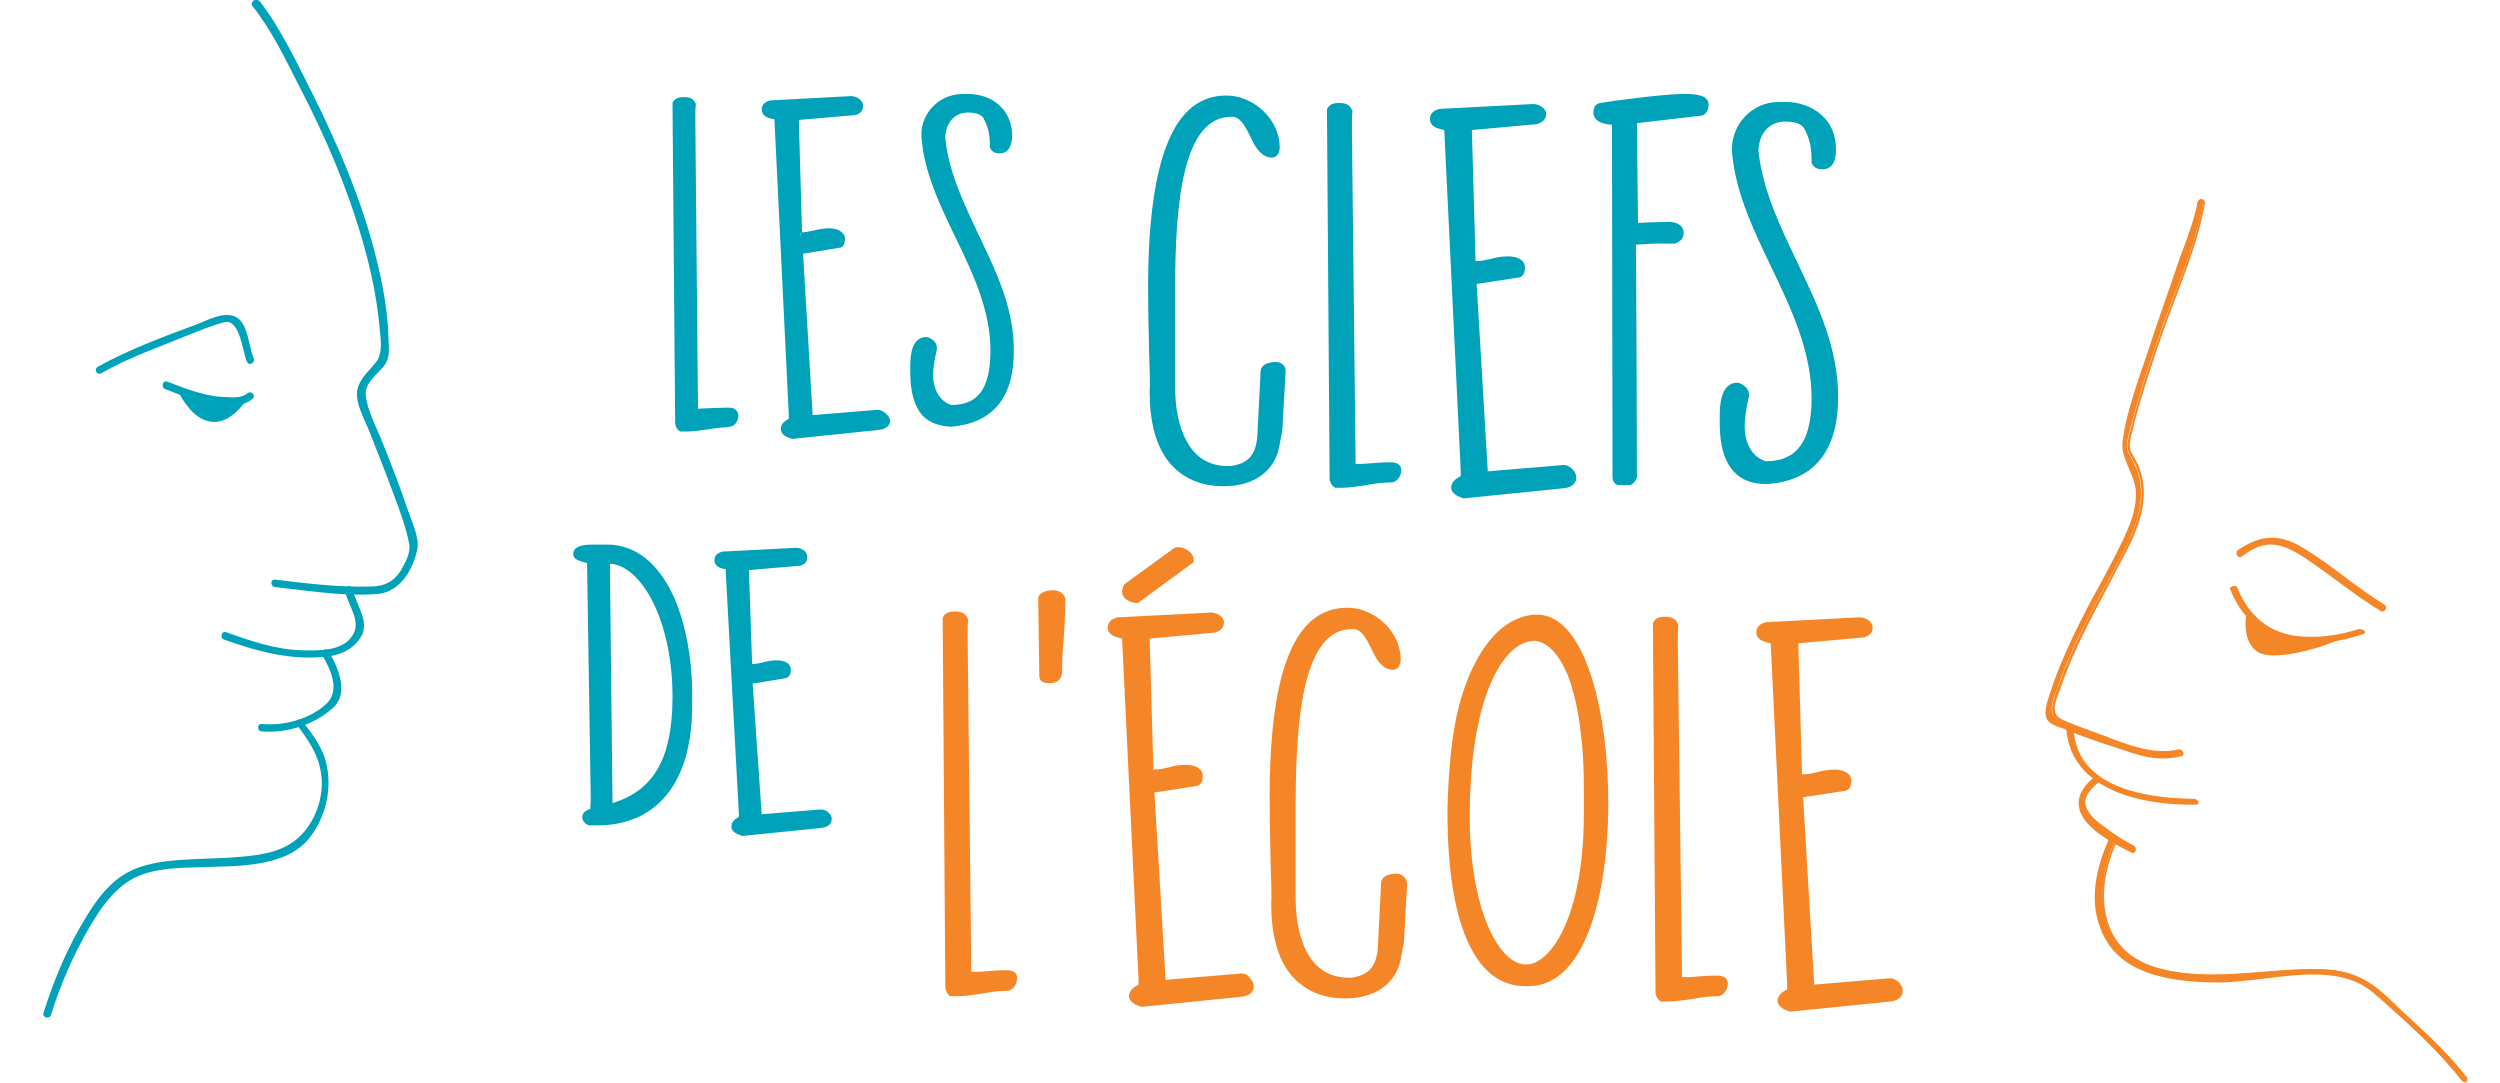 <?xml version="1.0" encoding="utf-8"?>
<!-- Generator: Adobe Illustrator 22.0.1, SVG Export Plug-In . SVG Version: 6.00 Build 0)  -->
<svg version="1.1" id="Calque_1" xmlns="http://www.w3.org/2000/svg" xmlns:xlink="http://www.w3.org/1999/xlink" x="0px" y="0px"
	 viewBox="0 0 471 204" style="enable-background:new 0 0 471 204;" xml:space="preserve">
<style type="text/css">
	.logo-st0{fill:#00A2BA;}
	.logo-st1{fill:#F58628;}
</style>
<g>
	<path class="logo-st0" d="M137.3,80.4c1,0,1.8-0.9,1.8-2.1c0-0.6-0.3-1-0.8-1.3c-0.4-0.2-0.8-0.2-1.1-0.2l-0.2,0c-1.1,0-2.2,0.1-3.3,0.1
		c-0.8,0-1.5,0.1-2.2,0.1L131,22.5c0-1.1,0-2.3,0.1-2.7l0-0.2l-0.1-0.2c-0.5-1.1-1.5-1.1-2.2-1.1c-0.4,0-1.5,0-2,0.9l-0.1,0.2
		l0.5,60.3c0,0.5,0.3,1.2,0.8,1.5l0.2,0.1l1,0c1.4,0,2.8-0.2,4.1-0.4c1.3-0.2,2.6-0.4,3.9-0.4H137.3z"/>
	<path class="logo-st0" d="M165.4,77.2l-12.3,1l-1.8-30.4l6.7-1.1c0.4,0,1.2-0.2,1.2-1.7c0-0.7-0.5-1.3-1.3-1.7c-0.6-0.2-1.3-0.3-1.6-0.3
		c-1,0-2,0.2-2.9,0.4c-0.8,0.2-1.5,0.3-2.3,0.4l-0.6-21.2l10.4-0.9l0.2,0c0.6-0.2,1.5-0.5,1.5-1.8c0-1.1-1.4-1.8-2.2-1.8l-15,0.8
		l-0.2,0c-0.5,0.1-1.7,0.5-1.7,1.7c0,1.3,1.3,1.7,2.1,1.8c0.1,0,0.2,0,0.3,0.1l2.7,55.6l0,0.8c-0.5,0.3-1.5,0.8-1.5,1.9
		c0,1.2,1.3,1.6,1.9,1.8l0.2,0.1l16.3-1.7c1.9-0.2,2.2-1.2,2.2-1.8C167.5,78.2,166.4,77.3,165.4,77.2z M150.9,43.9l0,0.7l-0.1-0.8
		C150.8,43.9,150.8,43.9,150.9,43.9z"/>
	<path class="logo-st0" d="M178.1,26c0-2.4,1.4-4.8,4.3-4.8c1.2,0,2.1,0.2,2.8,0.9c1.1,2,1.3,3.5,1.3,5.5l0,0.2l0.1,0.2
		c0.2,0.4,0.7,0.9,1.7,0.9c1.1,0,2.3-0.6,2.4-3.3c0-4.6-3.4-7.9-8.4-7.9l-1,0c-4.7,0.1-7.7,3.9-7.7,7.5l0,0.6
		c0.5,6.7,3.5,12.9,6.4,18.9c3.3,6.8,6.7,13.9,6.6,21.7c-0.1,6.8-2.3,9.9-7.4,9.9c-2.3-0.7-3.4-3.3-3.4-5.4c0-1.8,0.3-3.4,0.7-5
		l0-0.5c0-1-1.2-1.8-1.9-1.9l-0.1,0c-3,0-3,4.2-3,5.6l0,1.2c0,3.6,0.8,6.3,2.3,8c1.3,1.3,3.1,2,5.4,2.1h0l0,0
		C187,79.7,191,75,191,66.2c0.1-8.1-3.4-15.2-6.7-22.1C181.6,38.3,178.7,32.4,178.1,26z"/>
	<path class="logo-st0" d="M240.4,68.2c-1.8,0-2.9,0.7-2.9,1.8l-0.6,11.8c-0.2,3.8-1.6,5.5-5,6l-0.6,0c-3.5,0-6.1-1.6-7.8-4.8
		c-1.4-2.6-2.1-6.1-2.1-10c0-2.9,0-5.9,0-9.1c0-3.1,0-6.4,0-9.6C221.4,38.3,222.8,22,232,22c1.6,0,2.4,1.4,3.5,3.6
		c0.8,1.7,1.7,3.5,3.4,4c0.3,0.1,0.5,0.1,0.7,0.1c1,0,1.5-1,1.5-1.9c0-2.5-1.1-5-3.1-6.9c-1.9-1.8-4.4-2.9-6.9-2.9l-0.1,0
		c-9.7,0-14.5,11.4-14.7,35c0,4.9,0.1,9.6,0.2,13.7c0.1,2.9,0.2,5.4,0.1,7.3c0,5.1,1,9.2,3,12.2c2.4,3.5,6.1,5.4,10.9,5.4l0.1,0
		c5.6,0,9.5-2.8,10.4-7.4l0.6-3.2l0.6-10.9C242.4,69.1,241.5,68.2,240.4,68.2z"/>
	<path class="logo-st0" d="M262,87.1l-0.2,0c-1.3,0-2.6,0.1-3.8,0.2c-0.9,0.1-1.8,0.1-2.6,0.1l-0.7-63.1c0-1.3,0-2.7,0.1-3.2l0-0.2
		l-0.1-0.2c-0.5-1.2-1.6-1.3-2.4-1.3c-0.5,0-1.7,0-2.2,1l-0.1,0.2l0.5,69.6c0,0.6,0.4,1.3,0.9,1.6l0.2,0.1l1.1,0
		c1.6,0,3.2-0.3,4.7-0.5c1.6-0.3,3-0.5,4.5-0.5l0.1,0c1.2,0,2-1.2,2-2.3c0-0.5-0.2-0.9-0.4-1C263.2,87.2,262.6,87.1,262,87.1z"/>
	<path class="logo-st0" d="M294.6,87.6l-14.3,1.2l-2.1-35.3l7.8-1.2c0.4,0,1.3-0.3,1.3-1.9c0-1.3-1.2-2.1-3.2-2.1c-1.2,0-2.3,0.2-3.3,0.5
		c-0.9,0.2-1.8,0.4-2.8,0.4l-0.7-24.7l12.1-1.1l0.2,0c0.7-0.3,1.6-0.6,1.7-1.9c0-0.3-0.1-0.7-0.5-1.1c-0.5-0.5-1.3-0.8-1.9-0.8
		l-17.4,0.9l-0.2,0c-0.5,0.1-1.9,0.5-1.9,1.9c0,1.5,1.5,1.8,2.3,2c0.1,0,0.3,0.1,0.4,0.1l3.1,64.2l0,1c0,0,0,0,0,0
		c-0.6,0.3-1.7,0.9-1.8,2.1c0,1.3,1.5,1.8,2.1,2l0.2,0.1l18.8-1.9c2.1-0.2,2.4-1.3,2.5-2C296.9,88.6,295.6,87.6,294.6,87.6z"/>
	<path class="logo-st0" d="M320.3,18c-0.9-0.3-2.1-0.3-3.4-0.3c-4.1,0.1-13.2,1.3-15.4,1.7c-0.6,0.1-1.3,0.5-1.3,1.8c0,0.5,0.2,1,0.5,1.3
		c0.8,0.8,2.4,1,3,1l0,0.1l0.1,66.2c0,1.2,0.7,1.6,1.3,1.6l1.8,0c0.8,0,1.5-1.1,1.5-1.6c0-0.4-0.1-37.3-0.2-43.7
		c0.5,0,1.2-0.1,1.8-0.1c0.9-0.1,1.8-0.1,2.5-0.1l2.9,0l0.1,0c1.1-0.3,1.7-1.1,1.7-2c0-0.8-0.4-1.4-1.2-1.8
		c-0.7-0.3-1.4-0.3-1.7-0.3l-0.2,0c-1.2,0-2.3,0.1-3.3,0.1c-0.8,0-1.5,0.1-2.2,0.1l-0.2-18.8l12-1.4c1,0,1.5-1.1,1.5-2.1
		C321.9,18.5,320.8,18.1,320.3,18z"/>
	<path class="logo-st0" d="M338.6,49.4c-3.2-6.7-6.5-13.5-7.3-20.9c0-2.8,1.6-5.6,5.1-5.6c1.4,0,2.5,0.2,3.4,1.1c1.3,2.3,1.5,4.1,1.5,6.5
		l0,0.2l0.1,0.2c0.3,0.5,0.8,1,1.9,1c1.2,0,2.6-0.6,2.6-3.7c0-2.7-0.9-5-2.8-6.6c-1.7-1.5-4.1-2.4-6.8-2.4l-1.2,0
		c-5.4,0.1-8.7,4.5-8.8,8.6l0,0.7c0.6,7.7,4.1,14.9,7.4,21.8c3.8,7.9,7.7,16.1,7.6,25.1c-0.1,7.8-2.8,11.5-8.6,11.5h0
		c-2.8-0.8-4-3.8-4-6.4c0-2.1,0.4-4.1,0.8-5.8l0-0.5c0-1.1-1.4-2-2.1-2.1l-0.1,0c-3.3,0-3.3,4.8-3.3,6.4l0,1.3
		c0,4.2,0.9,7.2,2.7,9.1c1.5,1.6,3.5,2.3,6.2,2.3h0l0,0c8.8-0.6,13.3-6.1,13.4-16.1C346.4,65.6,342.4,57.4,338.6,49.4z"/>
	<path class="logo-st0" d="M114.4,102.6l-2.6,0c-1.1,0-3.8,0-3.8,1.8c0,0.9,0.8,1.2,2.6,1.7l0.7,44.6l-0.1,1.7c-0.1,0-0.2,0.1-0.3,0.1
		c-0.4,0.2-1.2,0.5-1.2,1.5c0,0.8,0.8,1.4,1.3,1.5l1.5,0c11.3,0,17.8-8.1,17.9-22.2l0-3.1c0-6-1.2-12.5-3.3-17.4
		C124.2,106.2,119.8,102.6,114.4,102.6z M115.4,151.3C115.4,151.3,115.4,151.3,115.4,151.3l-0.5-45.1c5.8,0.3,11.9,10.5,11.8,25.5
		C126.6,142.9,123.2,148.9,115.4,151.3z"/>
	<path class="logo-st0" d="M154.6,152.5l-11.1,0.9l-1.7-24.6l6-1c0.3,0,1.2-0.2,1.2-1.6c0-1.1-1-1.8-2.7-1.8c-0.9,0-1.8,0.2-2.6,0.4
		c-0.7,0.2-1.4,0.3-2,0.3l-0.6-17.7l9.4-0.8l0.2,0c0.6-0.2,1.4-0.5,1.4-1.7c0-0.2-0.1-0.6-0.4-1c-0.4-0.4-1.1-0.7-1.6-0.7l-13.7,0.7
		l-0.2,0c-0.4,0.1-1.6,0.4-1.6,1.6c0,1.3,1.3,1.6,1.9,1.7c0.1,0,0.1,0,0.2,0l2.5,46l0,0.7c-0.5,0.3-1.4,0.8-1.4,1.8
		c0,1.1,1.2,1.5,1.8,1.7l0.2,0.1l14.8-1.5c1.8-0.2,2.1-1.1,2.1-1.7c0-0.4-0.2-0.9-0.6-1.2C155.7,152.7,155.2,152.5,154.6,152.5z"/>
</g>
<g>
	<path class="logo-st1" d="M190.8,183c-0.4-0.2-0.8-0.2-1.2-0.2l-0.2,0c-1.3,0-2.6,0.1-3.8,0.2c-0.9,0.1-1.8,0.1-2.6,0.1l-0.7-63
		c0-1.3,0-2.8,0.1-3.2l0-0.2l-0.1-0.2c-0.5-1.2-1.6-1.3-2.4-1.3c-0.5,0-1.7,0-2.2,1l-0.1,0.2l0.5,69.6c0,0.6,0.4,1.3,0.8,1.6
		l0.2,0.1l1.1,0c1.6,0,3.2-0.3,4.8-0.5c1.5-0.3,3-0.5,4.5-0.5l0.1,0c1.2,0,2-1.2,2-2.3C191.7,183.7,191.4,183.2,190.8,183z"/>
	<path class="logo-st1" d="M198.3,111.2c-0.7,0-2.7,0.3-2.7,1.6l0.2,14.4c0,0.5,0.1,0.8,0.4,1.1c0.4,0.4,1,0.4,1.4,0.4h0.1
		c1,0,2.1-0.2,2.4-1.9l0-0.1c0-2.1,0.1-4.3,0.3-6.3c0.1-2.1,0.3-4.3,0.3-6.4l0-1.2l0-0.1C200.3,111.7,199.6,111.2,198.3,111.2z
		 M197.6,128L197.6,128L197.6,128L197.6,128z"/>
	<path class="logo-st1" d="M214.2,113.6l0.2,0l10.5-7.7l0-0.4c0-1.4-1.7-2.4-2.8-2.4l-0.1,0c-0.2,0-0.6,0-1,0.3l-9.2,6.7l-0.1,0.2
		c-0.2,0.4-0.2,0.6-0.3,0.9l0,0.2l0,0.1C211.4,112.9,213.1,113.6,214.2,113.6z"/>
	<path class="logo-st1" d="M233.9,183.4l-14.3,1.2l-2.1-35.3l7.8-1.2c0.4,0,1.3-0.2,1.3-1.9c0-1.3-1.2-2.1-3.2-2.1
		c-1.2,0-2.3,0.2-3.3,0.5c-0.9,0.2-1.8,0.4-2.8,0.4l-0.7-24.7l12.1-1.1l0.2,0c0.7-0.3,1.6-0.6,1.7-1.9c0-1.2-1.5-1.9-2.4-1.9
		l-17.4,0.9l-0.2,0c-0.5,0.1-1.9,0.5-1.9,1.9c0,1.5,1.5,1.8,2.3,2c0.1,0,0.3,0.1,0.4,0.1l3.1,64.2l0,1c0,0,0,0,0,0
		c-0.6,0.3-1.7,0.9-1.8,2.1c0,1.3,1.5,1.8,2.1,2l0.2,0.1l18.8-1.9c2.1-0.2,2.4-1.3,2.4-2c0-0.5-0.2-1-0.6-1.4
		C235.1,183.6,234.5,183.4,233.9,183.4z"/>
	<path class="logo-st1" d="M263.1,164.6c-1.8,0-2.9,0.7-2.9,1.8l-0.6,11.8c-0.2,3.8-1.6,5.5-5,6l-0.6,0c-9.2-0.1-9.9-11.4-9.9-14.8
		c0-2.9,0-5.9,0-9.1c0-3.2,0-6.4,0-9.6c0.1-15.9,1.5-32.2,10.7-32.2c1.6,0,2.4,1.4,3.5,3.6c0.8,1.7,1.7,3.5,3.4,4
		c0.3,0.1,0.5,0.1,0.7,0.1c1,0,1.5-1,1.5-1.9c0-2.5-1.1-5-3.1-6.9c-1.9-1.8-4.4-2.9-6.9-2.9h-0.1c-9.7,0-14.5,11.4-14.6,35
		c0,4.9,0.1,9.6,0.2,13.7c0.1,2.9,0.2,5.4,0.1,7.3c0,5,1,9.2,3,12.2c2.4,3.5,6.1,5.4,10.9,5.4l0.1,0c5.6,0,9.5-2.8,10.4-7.4l0.6-3.2
		l0.6-10.9c0-0.5-0.2-1-0.5-1.3C264.2,164.8,263.7,164.6,263.1,164.6z"/>
	<path class="logo-st1" d="M289.6,115.8l-0.5,0c-8.5,0.6-13.4,11.6-15,20.8c-0.8,4.3-1.3,10.4-1.4,16.3c0,6.1,0.4,14.9,2.8,21.9
		c2.5,7.3,6.5,11,11.9,11l0.5,0c10.9,0,15-17.5,15.1-33.9C303.1,134,298.6,115.8,289.6,115.8z M276.9,153
		c0.2-23.6,7.2-32.2,11.9-32.2V120l0,0l0,0.7c2.5,0,4.9,2.4,6.6,6.6c2,5.2,3.1,13,3,22.5l0,3.9c-0.1,19.3-6.4,28-10.8,28
		C282.3,181.9,276.7,170.8,276.9,153z M287.9,185C287.9,185,287.9,185,287.9,185L287.9,185L287.9,185z"/>
	<path class="logo-st1" d="M323.5,183.8l-0.2,0c-1.3,0-2.6,0.1-3.8,0.2c-0.9,0.1-1.8,0.1-2.6,0.1l-0.8-63c0-1.3,0-2.8,0.1-3.2l0-0.2
		l-0.1-0.2c-0.5-1.2-1.6-1.3-2.4-1.3c-0.5,0-1.7,0-2.2,1l-0.1,0.2l0.5,69.6c0,0.6,0.4,1.3,0.9,1.6l0.2,0.1l1.1,0
		c1.6,0,3.2-0.3,4.8-0.5c1.6-0.3,3-0.5,4.5-0.5l0.1,0c1.2,0,2-1.2,2-2.3C325.6,184.8,325.3,183.8,323.5,183.8z"/>
	<path class="logo-st1" d="M356.1,184.3l-14.3,1.2l-2.1-35.3l7.8-1.2c0.4,0,1.3-0.3,1.3-1.9c0-0.5-0.2-1.3-1.4-1.8
		c-0.7-0.3-1.4-0.3-1.8-0.3c-1.2,0-2.3,0.2-3.3,0.5c-0.9,0.2-1.8,0.4-2.8,0.4l-0.7-24.7l12.2-1.1l0.2,0c0.7-0.3,1.6-0.6,1.6-1.9
		c0-1.2-1.5-1.9-2.4-1.9l-17.4,0.9l-0.2,0c-0.5,0.1-1.9,0.5-1.9,1.9c0,1.5,1.5,1.8,2.3,2c0.1,0,0.3,0.1,0.4,0.1l3.1,64.2l0,1
		c0,0,0,0,0,0c-0.6,0.3-1.7,0.9-1.8,2.1c0,1.3,1.5,1.8,2.1,2l0.2,0.1l18.8-1.9c2.1-0.2,2.4-1.3,2.5-2
		C358.4,185.3,357.1,184.3,356.1,184.3z"/>
</g>
<g>
	<g>
		<g>
			<path class="logo-st1" d="M414.1,38.2c-0.7,4-2.4,7.9-3.7,11.7c-2.2,6.4-4.4,12.7-6.5,19.1c-1.5,4.6-3.1,9.3-3.8,14.1
				c-0.5,3.3,2.4,6.1,2.5,9.5c0.2,4.1-1.9,8.2-3.8,11.8c-2.6,5-5.4,9.9-7.9,15.1c-1.8,3.7-3.4,7.6-4.7,11.6
				c-0.4,1.2-1.1,3.2-0.4,4.4c0.5,0.9,2.2,1.3,3,1.7c3.1,1.3,6.3,2.4,9.4,3.4c4.5,1.5,7.7,2.8,12.3,1.8c0.6-0.1,0.1-1-0.4-0.9
				c-5.1,1.1-9.8-1.1-14.7-2.8c-2.4-0.8-4.7-1.7-7-2.7c-3.1-1.3-1.6-4-0.7-6.6c3.1-9.2,8.3-17.5,12.7-26.1c2.2-4.3,3.9-9.4,2.4-14.2
				c-0.4-1.4-1.3-2.7-1.9-4c-0.6-1.3,0.4-4,0.7-5.2c1.3-5.2,3-10.4,4.8-15.5c2.8-8.4,7.1-17.2,8.6-25.9
				C415.1,37.9,414.2,37.6,414.1,38.2L414.1,38.2z"/>
			<path class="logo-st1" d="M407.5,142.9c-2.9,0-5.4-0.9-8.4-1.9l-0.9-0.3c-3.1-1-6.3-2.1-9.4-3.4c-0.2-0.1-0.4-0.2-0.6-0.2
				c-0.9-0.3-2.1-0.8-2.5-1.5c-0.7-1.2-0.1-3,0.3-4.3l0.1-0.3c1.1-3.5,2.6-7.2,4.7-11.6c1.5-3.1,3.1-6.2,4.8-9.2
				c1-1.9,2.1-3.9,3.1-5.9c1.8-3.6,3.9-7.6,3.7-11.7c-0.1-1.5-0.7-2.9-1.3-4.3c-0.7-1.7-1.5-3.4-1.2-5.3c0.6-4.3,2-8.6,3.4-12.8
				l0.5-1.4c1.7-5.2,3.5-10.5,5.3-15.6l1.2-3.5c0.3-1,0.7-2,1.1-3c1-2.8,2.1-5.7,2.6-8.6c0.1-0.3,0.3-0.6,0.7-0.6
				c0.2,0,0.5,0.1,0.6,0.3c0.1,0.2,0.2,0.4,0.1,0.5c-1,6-3.3,12-5.5,17.8c-1,2.7-2.1,5.5-3,8.2l-0.5,1.4c-1.5,4.6-3.1,9.3-4.3,14.1
				c-0.1,0.2-0.1,0.5-0.2,0.9c-0.4,1.3-0.9,3.3-0.5,4.2c0.2,0.5,0.5,0.9,0.7,1.3c0.5,0.9,0.9,1.7,1.2,2.7c1.3,4,0.5,8.7-2.4,14.4
				c-1.1,2.2-2.4,4.5-3.5,6.7c-3.3,6.2-6.8,12.6-9.1,19.4c-0.1,0.3-0.2,0.7-0.4,1c-0.8,2.3-1.6,4.3,0.9,5.3c2.1,0.9,4.3,1.7,7,2.7
				c0.7,0.2,1.4,0.5,2.1,0.8c3.3,1.2,6.4,2.3,9.7,2.3c0.9,0,1.9-0.1,2.8-0.3c0.5-0.1,0.9,0.3,1,0.7c0,0.3-0.2,0.6-0.5,0.6
				C409.6,142.8,408.5,142.9,407.5,142.9z M414.5,38.1c-0.1,0-0.2,0.1-0.2,0.2c-0.5,2.9-1.6,5.9-2.6,8.7c-0.4,1-0.7,2-1.1,3
				l-1.2,3.5c-1.8,5.1-3.6,10.4-5.3,15.6l-0.5,1.4c-1.3,4.1-2.7,8.4-3.4,12.7c-0.3,1.7,0.4,3.3,1.2,5c0.6,1.4,1.3,2.9,1.3,4.5
				c0.2,4.2-1.9,8.3-3.8,11.9c-1,2-2.1,4-3.1,5.9c-1.6,3-3.3,6-4.7,9.2c-2.1,4.4-3.6,8-4.6,11.5l-0.1,0.3c-0.4,1.1-0.9,2.9-0.3,3.9
				c0.4,0.6,1.5,1,2.3,1.3c0.2,0.1,0.5,0.2,0.7,0.2c3.1,1.3,6.3,2.4,9.4,3.4l0.9,0.3c3,1,5.4,1.8,8.2,1.8c1,0,2-0.1,3.1-0.3
				c0.1,0,0.1-0.1,0.1-0.1c0-0.2-0.2-0.4-0.4-0.3c-0.9,0.2-1.9,0.3-2.9,0.3c-3.4,0-6.5-1.1-9.8-2.3c-0.7-0.3-1.4-0.5-2.1-0.8
				c-2.7-0.9-5-1.8-7-2.7c-2.9-1.2-2-3.6-1.2-5.9c0.1-0.3,0.2-0.7,0.4-1c2.3-6.8,5.8-13.3,9.2-19.5c1.2-2.2,2.4-4.4,3.5-6.7
				c2.8-5.5,3.6-10.1,2.4-14c-0.3-0.9-0.7-1.8-1.2-2.6c-0.2-0.4-0.5-0.9-0.7-1.4c-0.5-1.1,0.1-3.1,0.5-4.5c0.1-0.3,0.2-0.6,0.2-0.8
				c1.2-4.8,2.7-9.5,4.3-14.1l0.5-1.4c0.9-2.7,2-5.5,3-8.2c2.2-5.8,4.5-11.7,5.5-17.7c0-0.1,0-0.1,0-0.2
				C414.7,38.1,414.6,38.1,414.5,38.1z"/>
		</g>
		<g>
			<path class="logo-st1" d="M389.5,137.5c1,11.4,14.7,14.1,24.1,13.9c0.7,0,0.1-0.6-0.3-0.6c-9.1-0.1-21.9-2.2-22.9-12.9
				C390.4,137.5,389.5,137.2,389.5,137.5L389.5,137.5z"/>
			<path class="logo-st1" d="M412.6,151.6L412.6,151.6c-5.2,0-22.1-1-23.3-14.1c0-0.1,0-0.2,0.1-0.3c0.1-0.1,0.2-0.1,0.3-0.1
				c0.4,0,0.9,0.3,1,0.7c0.9,10.3,12.8,12.6,22.7,12.7c0.3,0,0.8,0.3,0.8,0.7c0,0.1,0,0.4-0.5,0.4
				C413.3,151.6,412.9,151.6,412.6,151.6z M389.7,137.6c1.2,12.6,17.8,13.5,22.8,13.5h0c0.3,0,0.7,0,1,0c0,0,0,0,0,0
				c-0.1-0.1-0.2-0.1-0.3-0.1c-10-0.1-22.2-2.5-23.1-13.1C390.2,137.8,389.9,137.6,389.7,137.6z"/>
		</g>
		<g>
			<path class="logo-st1" d="M394.7,146.6c-2.5,1.9-3.9,4.5-2,7.4c1.8,2.8,5.9,5,8.9,6.5c0.5,0.3,1-0.5,0.4-0.8c-1.7-0.8-3.2-1.9-4.8-2.9
				c-1.8-1.3-4.1-2.8-4.5-5.1c-0.3-1.7,1.3-3.4,2.5-4.3C395.8,147,395.2,146.3,394.7,146.6L394.7,146.6z"/>
			<path class="logo-st1" d="M401.8,160.7L401.8,160.7c-0.1,0-0.2,0-0.3-0.1c-2.8-1.4-7.1-3.6-9-6.5c-1.7-2.6-0.9-5.4,2.1-7.7
				c0.4-0.3,1-0.1,1.1,0.3c0.1,0.3,0,0.6-0.3,0.7c-0.8,0.6-2.8,2.3-2.5,4.1c0.4,2.1,2.6,3.6,4.3,4.8l0.1,0.1
				c1.8,1.3,3.3,2.2,4.7,2.9c0.3,0.2,0.4,0.4,0.4,0.7C402.4,160.5,402.1,160.7,401.8,160.7z M395,146.8c-0.1,0-0.1,0-0.1,0.1
				c-1.6,1.2-4.1,3.8-2,7c1.8,2.8,6.2,5,8.8,6.4c0,0,0.1,0,0.1,0l0,0c0.1,0,0.2-0.1,0.2-0.2c0,0,0-0.1-0.1-0.2
				c-1.5-0.7-2.9-1.6-4.8-2.9l-0.1-0.1c-1.8-1.3-4-2.8-4.5-5.1c-0.4-1.9,1.5-3.7,2.6-4.5c0.1-0.1,0.1-0.2,0.1-0.2
				C395.2,146.9,395.1,146.8,395,146.8z"/>
		</g>
		<g>
			<path class="logo-st1" d="M397.8,157.7c-2.9,6.1-4.3,12.9-0.9,19.1c4.1,7.3,14.6,8,21.9,7.9c8.6-0.1,21.5-4.3,28.6,2.2
				c5.6,5.1,11.8,10.5,16.5,16.5c0.4,0.5,1.1,0,0.7-0.5c-4-5.2-9.3-9.6-14-14.2c-4.4-4.2-7.6-6-13.8-6.1c-9.9-0.1-19.6,2.4-29.5,0
				c-12.3-2.9-13.2-14.8-8.7-24.5C398.9,157.7,398.1,157.2,397.8,157.7L397.8,157.7z"/>
			<path class="logo-st1" d="M464.4,203.9c-0.2,0-0.4-0.1-0.6-0.3c-4-5.1-9-9.8-14-14.2c-0.8-0.8-1.7-1.5-2.5-2.2
				c-2.7-2.4-6.3-3.6-11.5-3.6c-3.1,0-6.3,0.4-9.4,0.8c-2.7,0.3-5.3,0.6-7.6,0.7c-0.3,0-0.6,0-0.9,0c-11.2,0-18.1-2.6-21.2-8.1
				c-3-5.3-2.7-11.7,0.8-19.3c0.1-0.2,0.3-0.4,0.6-0.4c0.3,0,0.5,0.2,0.7,0.4c0.1,0.2,0.2,0.4,0.1,0.7c-2.9,6.2-3.3,12.5-1.1,17.1
				c1.7,3.6,5,6,9.6,7.1c2.8,0.7,5.9,1,9.4,1c3.2,0,6.4-0.3,9.5-0.5c3.4-0.3,7-0.6,10.5-0.5c6.5,0.1,9.8,2.1,13.9,6.1
				c1.1,1.1,2.3,2.2,3.4,3.2c3.7,3.4,7.5,7,10.6,11c0.2,0.2,0.2,0.5,0.1,0.7C464.8,203.8,464.6,203.9,464.4,203.9z M435.8,183.1
				c5.3,0,9.1,1.2,11.9,3.7c0.8,0.7,1.6,1.5,2.5,2.2c4.9,4.5,10,9.1,14,14.3c0.1,0.2,0.3,0.1,0.4,0c0-0.1,0-0.2-0.1-0.2
				c-3.1-4-6.9-7.5-10.6-10.9c-1.1-1.1-2.3-2.1-3.4-3.2c-4.2-4-7.3-5.9-13.6-6c-3.5,0-7,0.2-10.4,0.5c-3.1,0.3-6.4,0.5-9.6,0.5
				c-3.5,0-6.7-0.3-9.5-1c-4.8-1.1-8.1-3.6-9.9-7.4c-2.3-4.7-1.8-11.2,1.1-17.5c0-0.1,0-0.1,0-0.2c-0.1-0.1-0.2-0.2-0.3-0.2
				c0,0-0.1,0-0.1,0.1c-3.5,7.5-3.8,13.7-0.9,18.9c3,5.3,9.8,7.8,20.8,7.8c0.3,0,0.6,0,0.9,0c2.3,0,4.8-0.3,7.5-0.7
				C429.5,183.5,432.7,183.1,435.8,183.1z"/>
		</g>
	</g>
	<path class="logo-st1" d="M422.4,104.8c1.7-1.2,3.2-2.2,5.4-2.2c2.5,0,5,1.5,7,2.9c4.6,3.1,8.9,6.7,13.7,9.6c0.8,0.5,1.5-0.8,0.7-1.2
		c-5.4-3.3-10.1-7.6-15.5-10.8c-4.3-2.6-8-2.3-12,0.5C420.9,104.1,421.6,105.4,422.4,104.8L422.4,104.8z"/>
	<path class="logo-st1" d="M441.4,120.1c-2.5,1.5-12.6,4.7-15.9,2.8c-3.3-1.9-2.3-7.1-2.3-7.1l3,2.5l4.1,1.6"/>
	<path class="logo-st1" d="M444.5,118.5l-0.1,0c-3.4,1.1-6.5,1.5-9.3,1.5c-6.6,0-11.2-3.3-13.6-9.3c-0.1-0.2-0.3-0.3-0.5-0.3
		c-0.3,0-0.6,0.1-0.8,0.3c-0.1,0.1-0.1,0.3,0,0.4c2.6,6.6,7.9,10.1,15.2,10.1c3.1,0,6.5-0.6,10-1.8c0.1,0,0.2-0.2,0.2-0.4
		C445.5,118.8,445,118.5,444.5,118.5z"/>
</g>
<g>
	<path class="logo-st0" d="M47.6,1.2c3.6,4.5,6.2,10,8.8,15.1c4.9,9.4,9.1,19.2,12,29.4c1.5,5.2,2.6,10.5,3.1,15.9c0.2,2.1,0.7,5-0.7,6.7
		c-1.2,1.5-2.6,2.6-3.3,4.5c-1,2.5,1.2,6.2,2.1,8.5c1.6,4.1,3.2,8.1,4.7,12.2c1.1,2.9,2.2,5.9,2.8,9c0.3,1.7-0.8,3.6-1.6,5
		c-1.3,2.1-3.2,3-5.6,3c-6,0.2-12.2-0.6-18.1-1.3c-0.9-0.1-0.9,1.3,0,1.4c6.3,0.7,13,1.8,19.4,1.3c4.2-0.4,6.6-4.6,7.4-8.3
		c0.5-2.3-1.1-5.5-1.8-7.6c-1.4-4.2-3-8.3-4.6-12.3c-1.1-2.9-3-6.2-3.3-9.3c-0.2-2.2,2.2-3.9,3.4-5.4c1.2-1.5,1-3.2,0.9-5
		c-0.1-5-1-10-2.2-14.9c-2.7-11.1-7.3-21.8-12.4-32c-2.9-5.7-5.8-11.9-9.7-16.9C48-0.5,47,0.5,47.6,1.2L47.6,1.2z"/>
	<path class="logo-st0" d="M65,111.3c0.6,3.1,3.6,6.1,0.9,9.1c-2.1,2.3-6.2,2.2-9.1,2.1c-4.8-0.1-9.8-1.8-14.2-3.4
		c-0.9-0.3-1.2,1.1-0.4,1.4c5.9,2.1,12,3.8,18.4,3.3c3-0.2,5.7-1.1,7.4-3.8c1.8-2.8-1.1-6.4-1.6-9.1C66.2,110.1,64.8,110.4,65,111.3
		L65,111.3z"/>
	<path class="logo-st0" d="M60.7,123.4c1.5,2.6,3.5,6.6,0.8,9.2c-3.1,2.9-8.1,4.2-12.2,3.8c-0.9-0.1-0.9,1.4,0,1.4
		c4.8,0.4,10.1-1.3,13.6-4.6c2.9-2.8,0.7-7.7-1-10.5C61.5,121.9,60.3,122.6,60.7,123.4L60.7,123.4z"/>
	<path class="logo-st0" d="M55.9,136.5c2,2.7,3.9,5.3,4.5,8.7c1,4.9-1.3,11-5.6,13.7c-3.4,2.2-7.9,2.4-11.8,2.7c-4,0.2-8,0.2-12,0.7
		c-3.4,0.5-6.4,1.3-9.1,3.5c-3,2.4-5.1,5.9-7,9.2c-2.8,5-5,10.4-6.7,15.8c-0.3,0.9,1.1,1.3,1.4,0.4c1.8-5.7,4.2-11.3,7.2-16.4
		c2-3.5,4.6-7.3,8.3-9.3c3.6-1.9,8.2-2,12.2-2.1c6.8-0.3,16.7,0.3,21.2-5.8c2.8-3.7,4-8.6,3.1-13.2c-0.6-3.3-2.6-5.9-4.6-8.5
		C56.6,135.1,55.4,135.8,55.9,136.5L55.9,136.5z"/>
	<path class="logo-st0" d="M47.8,67.5c-1-2.2-1-7.2-3.9-8c-2.2-0.7-5.1,1-7.1,1.7c-6.2,2.3-12.6,4.7-18.4,7.9c-0.8,0.5-0.1,1.7,0.7,1.2
		c5.1-2.9,10.8-4.9,16.2-7.1c2.3-0.9,4.6-1.9,7-2.5c2.9-0.7,3.4,5.6,4.2,7.4C46.9,69.1,48.2,68.3,47.8,67.5L47.8,67.5z"/>
	<path class="logo-st0" d="M33.8,74.2c1.2,2.2,3.4,5.3,6.6,5.3c3.2,0,5.7-3.7,5.7-3.7"/>
	<path class="logo-st0" d="M46.6,74.1c-1,0.9-2.8,0.8-4,0.7c-2.1,0-4.1-0.5-6.1-1.1c-1.7-0.5-3.3-1.2-5-1.8c-0.9-0.3-1.2,1.1-0.4,1.4
		c2.3,0.9,4.6,1.8,7.1,2.4c2.6,0.6,7.2,1.5,9.4-0.6C48.3,74.5,47.3,73.5,46.6,74.1L46.6,74.1z"/>
</g>
</svg>
